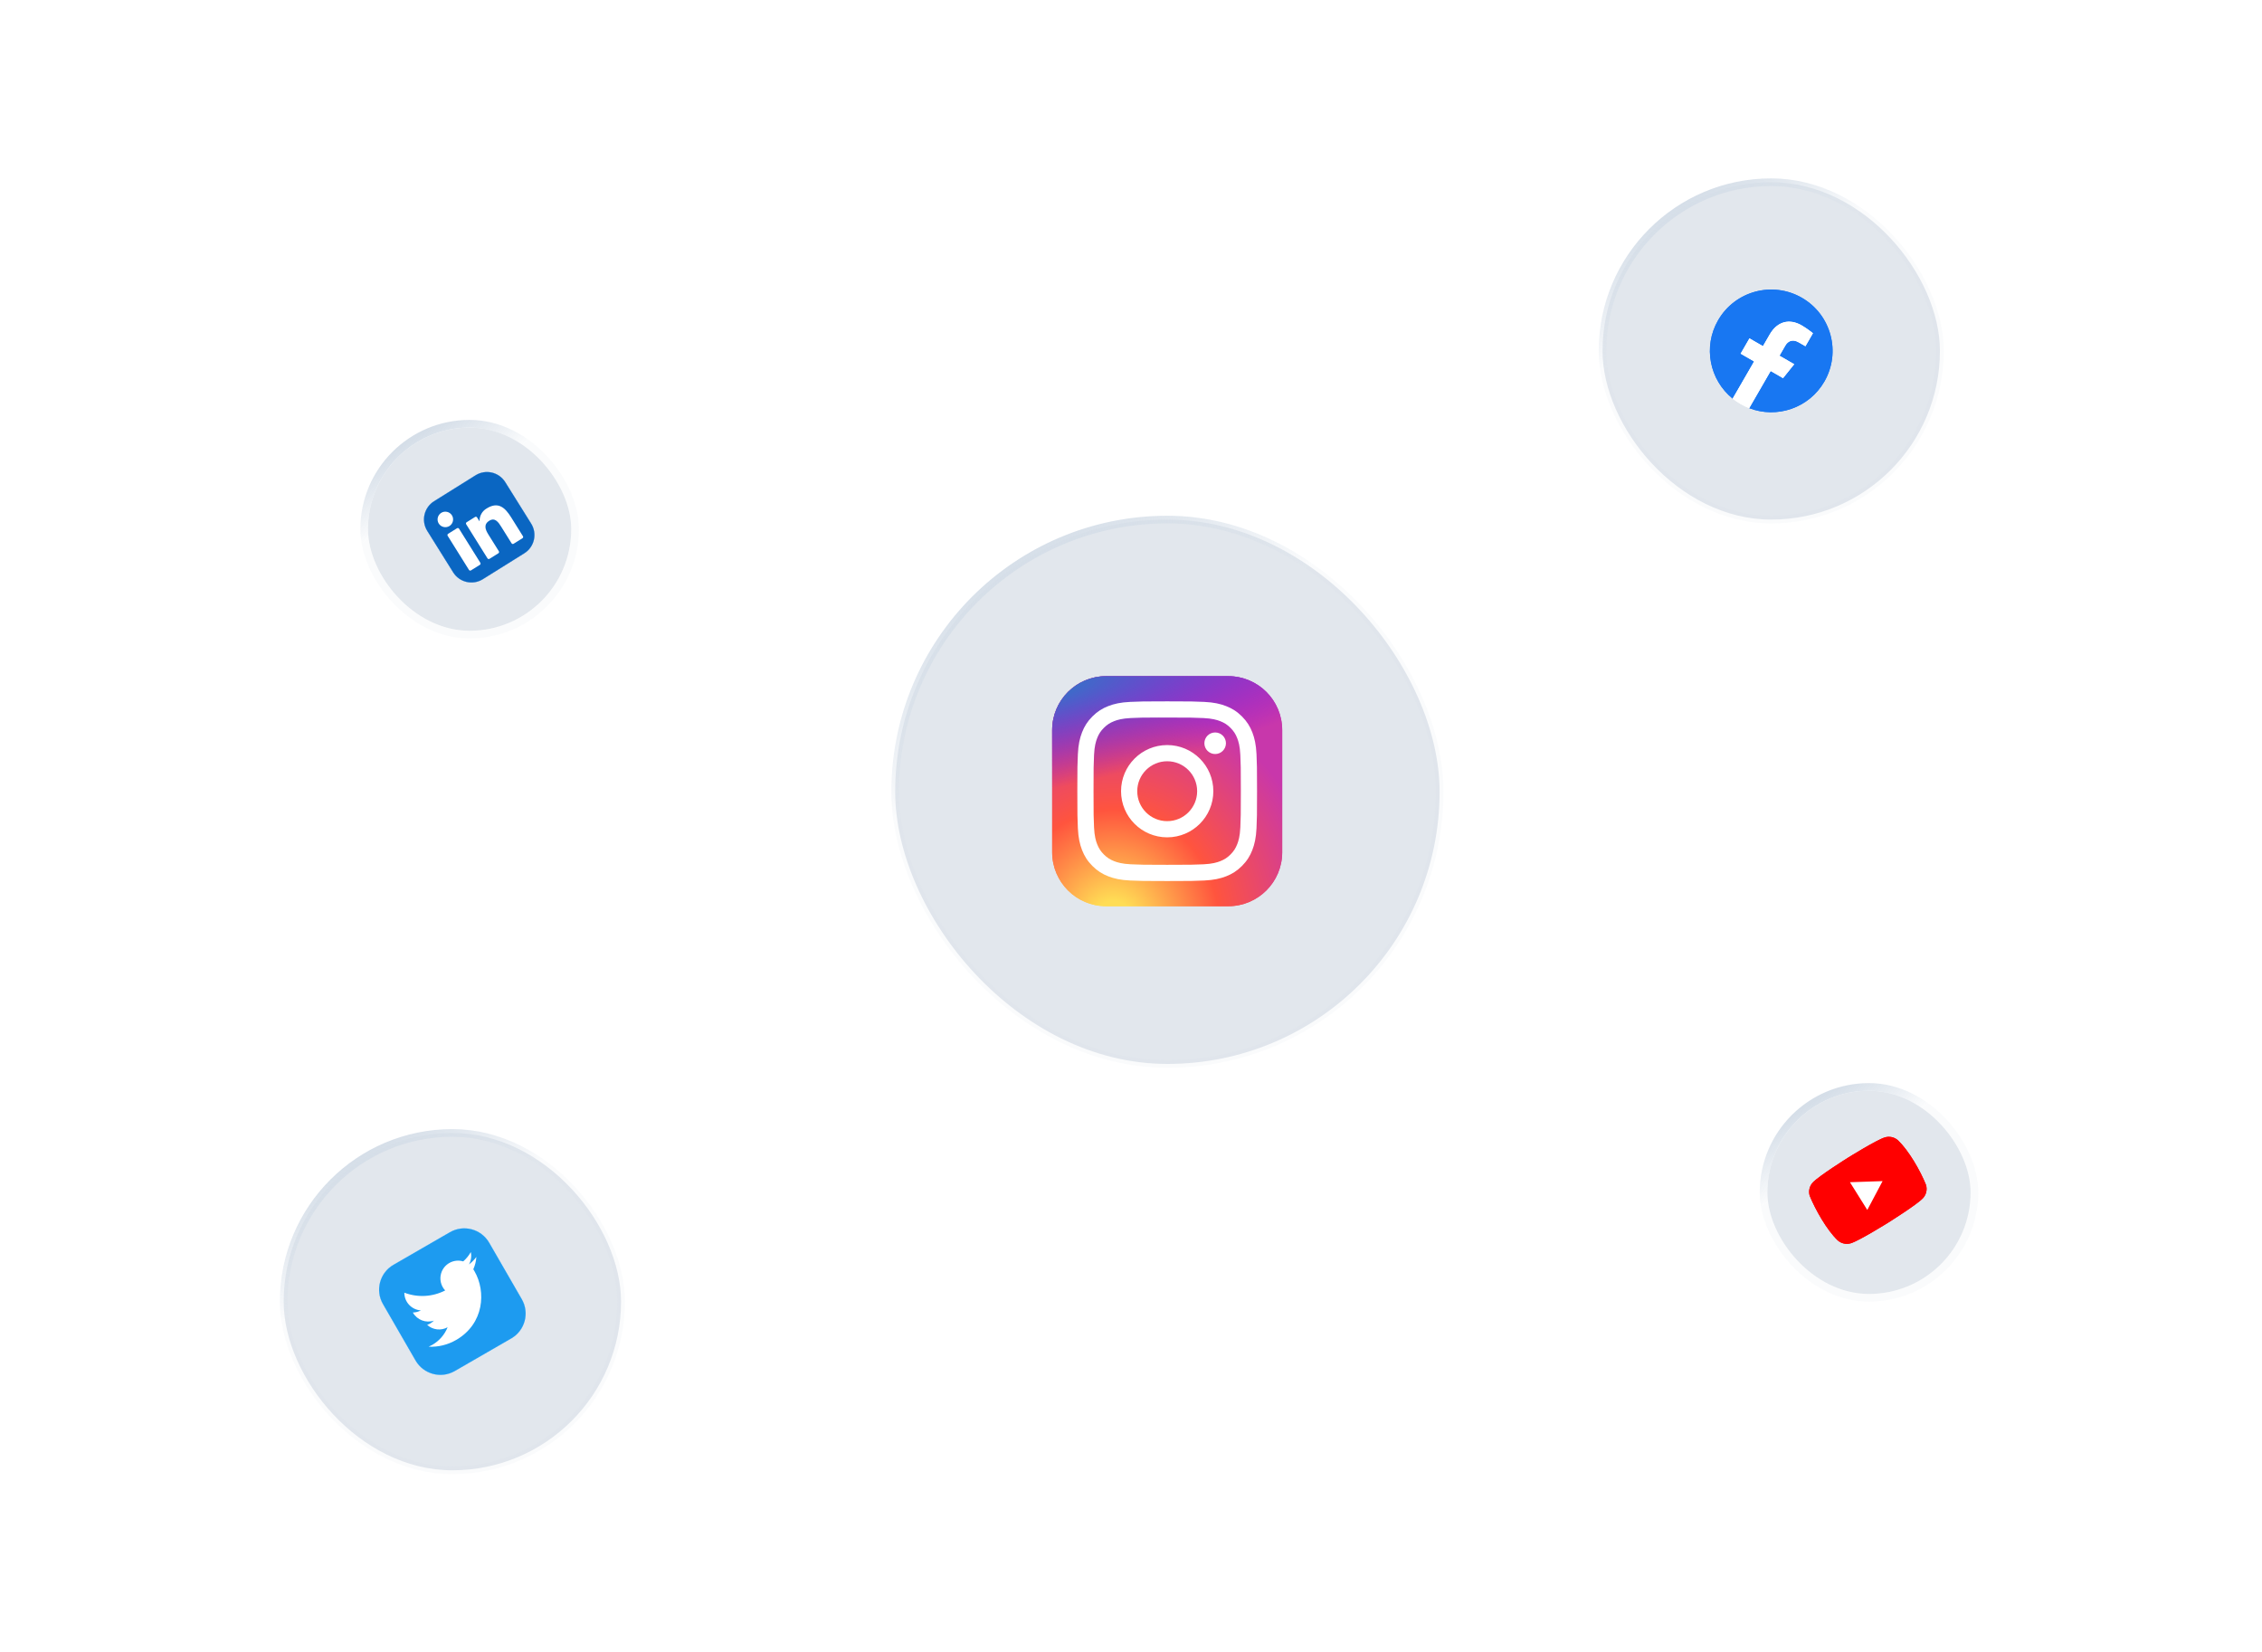 <svg width="590" height="431" viewBox="0 0 590 431" fill="none" xmlns="http://www.w3.org/2000/svg">
<rect x="233.492" y="135.536" width="142" height="142" rx="71" fill="#E2E7ED"/>
<rect x="233.492" y="135.536" width="142" height="142" rx="71" stroke="url(#paint0_linear_282_871)" stroke-width="2"/>
<g clip-path="url(#clip0_282_871)" filter="url(#filter0_f_282_871)">
<path d="M320.376 176.391H288.501C280.735 176.391 274.439 182.686 274.439 190.453V222.328C274.439 230.095 280.735 236.391 288.501 236.391H320.376C328.143 236.391 334.439 230.095 334.439 222.328V190.453C334.439 182.686 328.143 176.391 320.376 176.391Z" fill="url(#paint1_radial_282_871)"/>
<path d="M320.376 176.391H288.501C280.735 176.391 274.439 182.686 274.439 190.453V222.328C274.439 230.095 280.735 236.391 288.501 236.391H320.376C328.143 236.391 334.439 230.095 334.439 222.328V190.453C334.439 182.686 328.143 176.391 320.376 176.391Z" fill="url(#paint2_radial_282_871)"/>
<path d="M304.441 182.953C298.076 182.953 297.277 182.981 294.777 183.095C292.282 183.209 290.579 183.604 289.089 184.183C287.547 184.782 286.239 185.583 284.937 186.886C283.633 188.189 282.832 189.497 282.231 191.038C281.65 192.528 281.255 194.232 281.143 196.726C281.031 199.226 281.001 200.025 281.001 206.391C281.001 212.756 281.03 213.553 281.143 216.052C281.258 218.548 281.653 220.251 282.232 221.741C282.831 223.283 283.632 224.59 284.935 225.893C286.237 227.197 287.545 227.999 289.086 228.598C290.577 229.178 292.28 229.573 294.775 229.687C297.275 229.801 298.073 229.828 304.438 229.828C310.804 229.828 311.601 229.801 314.1 229.687C316.596 229.573 318.301 229.178 319.792 228.598C321.333 227.999 322.639 227.197 323.941 225.893C325.245 224.59 326.045 223.283 326.646 221.742C327.222 220.251 327.618 218.547 327.735 216.053C327.847 213.553 327.876 212.756 327.876 206.391C327.876 200.025 327.847 199.227 327.735 196.727C327.618 194.231 327.222 192.528 326.646 191.038C326.045 189.497 325.245 188.189 323.941 186.886C322.637 185.582 321.333 184.782 319.791 184.184C318.296 183.604 316.592 183.209 314.097 183.095C311.597 182.981 310.801 182.953 304.434 182.953H304.441ZM302.338 187.177C302.963 187.176 303.659 187.177 304.441 187.177C310.699 187.177 311.441 187.199 313.912 187.311C316.197 187.416 317.437 187.798 318.264 188.119C319.357 188.543 320.137 189.051 320.957 189.872C321.777 190.692 322.285 191.473 322.711 192.567C323.032 193.392 323.414 194.632 323.518 196.918C323.63 199.388 323.655 200.13 323.655 206.385C323.655 212.64 323.63 213.383 323.518 215.853C323.413 218.138 323.032 219.379 322.711 220.204C322.286 221.298 321.777 222.077 320.957 222.896C320.137 223.717 319.358 224.224 318.264 224.649C317.438 224.972 316.197 225.352 313.912 225.457C311.441 225.569 310.699 225.594 304.441 225.594C298.183 225.594 297.441 225.569 294.97 225.457C292.685 225.351 291.445 224.97 290.618 224.649C289.525 224.224 288.743 223.716 287.923 222.896C287.102 222.076 286.595 221.296 286.169 220.202C285.848 219.377 285.466 218.136 285.362 215.851C285.25 213.381 285.227 212.638 285.227 206.379C285.227 200.121 285.25 199.382 285.362 196.912C285.466 194.627 285.848 193.386 286.169 192.56C286.594 191.466 287.102 190.685 287.923 189.865C288.744 189.044 289.525 188.537 290.618 188.111C291.445 187.789 292.685 187.408 294.97 187.303C297.133 187.205 297.97 187.176 302.338 187.171V187.177ZM316.952 191.068C315.399 191.068 314.14 192.327 314.14 193.88C314.14 195.433 315.399 196.692 316.952 196.692C318.505 196.692 319.765 195.433 319.765 193.88C319.765 192.327 318.505 191.067 316.952 191.067V191.068ZM304.441 194.354C297.794 194.354 292.405 199.744 292.405 206.391C292.405 213.038 297.794 218.424 304.441 218.424C311.088 218.424 316.476 213.038 316.476 206.391C316.476 199.744 311.088 194.354 304.441 194.354H304.441ZM304.441 198.578C308.756 198.578 312.254 202.076 312.254 206.391C312.254 210.705 308.756 214.203 304.441 214.203C300.126 214.203 296.629 210.705 296.629 206.391C296.629 202.076 300.126 198.578 304.441 198.578Z" fill="white"/>
</g>
<g clip-path="url(#clip1_282_871)">
<path d="M320.376 176.391H288.501C280.735 176.391 274.439 182.686 274.439 190.453V222.328C274.439 230.095 280.735 236.391 288.501 236.391H320.376C328.143 236.391 334.439 230.095 334.439 222.328V190.453C334.439 182.686 328.143 176.391 320.376 176.391Z" fill="url(#paint3_radial_282_871)"/>
<path d="M320.376 176.391H288.501C280.735 176.391 274.439 182.686 274.439 190.453V222.328C274.439 230.095 280.735 236.391 288.501 236.391H320.376C328.143 236.391 334.439 230.095 334.439 222.328V190.453C334.439 182.686 328.143 176.391 320.376 176.391Z" fill="url(#paint4_radial_282_871)"/>
<path d="M304.441 182.953C298.076 182.953 297.277 182.981 294.777 183.095C292.282 183.209 290.579 183.604 289.089 184.183C287.547 184.782 286.239 185.583 284.937 186.886C283.633 188.189 282.832 189.497 282.231 191.038C281.65 192.528 281.255 194.232 281.143 196.726C281.031 199.226 281.001 200.025 281.001 206.391C281.001 212.756 281.03 213.553 281.143 216.052C281.258 218.548 281.653 220.251 282.232 221.741C282.831 223.283 283.632 224.59 284.935 225.893C286.237 227.197 287.545 227.999 289.086 228.598C290.577 229.178 292.28 229.573 294.775 229.687C297.275 229.801 298.073 229.828 304.438 229.828C310.804 229.828 311.601 229.801 314.1 229.687C316.596 229.573 318.301 229.178 319.792 228.598C321.333 227.999 322.639 227.197 323.941 225.893C325.245 224.59 326.045 223.283 326.646 221.742C327.222 220.251 327.618 218.547 327.735 216.053C327.847 213.553 327.876 212.756 327.876 206.391C327.876 200.025 327.847 199.227 327.735 196.727C327.618 194.231 327.222 192.528 326.646 191.038C326.045 189.497 325.245 188.189 323.941 186.886C322.637 185.582 321.333 184.782 319.791 184.184C318.296 183.604 316.592 183.209 314.097 183.095C311.597 182.981 310.801 182.953 304.434 182.953H304.441ZM302.338 187.177C302.963 187.176 303.659 187.177 304.441 187.177C310.699 187.177 311.441 187.199 313.912 187.311C316.197 187.416 317.437 187.798 318.264 188.119C319.357 188.543 320.137 189.051 320.957 189.872C321.777 190.692 322.285 191.473 322.711 192.567C323.032 193.392 323.414 194.632 323.518 196.918C323.63 199.388 323.655 200.13 323.655 206.385C323.655 212.64 323.63 213.383 323.518 215.853C323.413 218.138 323.032 219.379 322.711 220.204C322.286 221.298 321.777 222.077 320.957 222.896C320.137 223.717 319.358 224.224 318.264 224.649C317.438 224.972 316.197 225.352 313.912 225.457C311.441 225.569 310.699 225.594 304.441 225.594C298.183 225.594 297.441 225.569 294.97 225.457C292.685 225.351 291.445 224.97 290.618 224.649C289.525 224.224 288.743 223.716 287.923 222.896C287.102 222.076 286.595 221.296 286.169 220.202C285.848 219.377 285.466 218.136 285.362 215.851C285.25 213.381 285.227 212.638 285.227 206.379C285.227 200.121 285.25 199.382 285.362 196.912C285.466 194.627 285.848 193.386 286.169 192.56C286.594 191.466 287.102 190.685 287.923 189.865C288.744 189.044 289.525 188.537 290.618 188.111C291.445 187.789 292.685 187.408 294.97 187.303C297.133 187.205 297.97 187.176 302.338 187.171V187.177ZM316.952 191.068C315.399 191.068 314.14 192.327 314.14 193.88C314.14 195.433 315.399 196.692 316.952 196.692C318.505 196.692 319.765 195.433 319.765 193.88C319.765 192.327 318.505 191.067 316.952 191.067V191.068ZM304.441 194.354C297.794 194.354 292.405 199.744 292.405 206.391C292.405 213.038 297.794 218.424 304.441 218.424C311.088 218.424 316.476 213.038 316.476 206.391C316.476 199.744 311.088 194.354 304.441 194.354H304.441ZM304.441 198.578C308.756 198.578 312.254 202.076 312.254 206.391C312.254 210.705 308.756 214.203 304.441 214.203C300.126 214.203 296.629 210.705 296.629 206.391C296.629 202.076 300.126 198.578 304.441 198.578Z" fill="white"/>
</g>
<g clip-path="url(#clip2_282_871)">
<rect x="460.992" y="284.536" width="53" height="53" rx="26.5" fill="#E2E7ED"/>
<g clip-path="url(#clip3_282_871)" filter="url(#filter1_f_282_871)">
<path d="M495.1 297.497C494.642 297.072 494.08 296.775 493.472 296.634C492.863 296.493 492.228 296.515 491.631 296.696C489.44 297.355 481.906 302.063 481.906 302.063C481.906 302.063 474.381 306.786 472.828 308.466C472.403 308.924 472.106 309.486 471.966 310.094C471.825 310.703 471.846 311.338 472.028 311.935C473.54 315.615 476.487 320.821 479.284 323.513C479.741 323.938 480.303 324.235 480.911 324.376C481.52 324.516 482.155 324.495 482.752 324.314C484.943 323.655 492.477 318.947 492.477 318.947C492.477 318.947 500.011 314.239 501.564 312.559C501.989 312.101 502.287 311.54 502.427 310.931C502.568 310.323 502.546 309.688 502.365 309.09C500.881 305.386 497.9 300.206 495.1 297.497Z" fill="#FF0000"/>
<path d="M487.048 315.628L491.036 308.103L482.524 308.388L487.048 315.628Z" fill="white"/>
</g>
<g clip-path="url(#clip4_282_871)">
<path d="M495.1 297.497C494.642 297.072 494.08 296.775 493.472 296.634C492.863 296.493 492.228 296.515 491.631 296.696C489.44 297.355 481.906 302.063 481.906 302.063C481.906 302.063 474.381 306.786 472.828 308.466C472.403 308.924 472.106 309.486 471.966 310.094C471.825 310.703 471.846 311.338 472.028 311.935C473.54 315.615 476.487 320.821 479.284 323.513C479.741 323.938 480.303 324.235 480.911 324.376C481.52 324.516 482.155 324.495 482.752 324.314C484.943 323.655 492.477 318.947 492.477 318.947C492.477 318.947 500.011 314.239 501.564 312.559C501.989 312.101 502.287 311.54 502.427 310.931C502.568 310.323 502.546 309.688 502.365 309.09C500.881 305.386 497.9 300.206 495.1 297.497Z" fill="#FF0000"/>
<path d="M487.048 315.628L491.036 308.103L482.524 308.388L487.048 315.628Z" fill="white"/>
</g>
</g>
<rect x="459.992" y="283.536" width="55" height="55" rx="27.5" stroke="url(#paint5_linear_282_871)" stroke-width="2"/>
<rect x="73.992" y="295.536" width="88" height="88" rx="44" fill="#E2E7ED"/>
<rect x="73.992" y="295.536" width="88" height="88" rx="44" stroke="url(#paint6_linear_282_871)" stroke-width="2"/>
<g clip-path="url(#clip5_282_871)" filter="url(#filter2_f_282_871)">
<path d="M117.353 321.429L102.631 329.929C99.044 332 97.815 336.587 99.886 340.174L108.386 354.897C110.457 358.484 115.044 359.713 118.631 357.642L133.353 349.142C136.941 347.071 138.17 342.484 136.099 338.897L127.599 324.174C125.527 320.587 120.941 319.358 117.353 321.429Z" fill="white"/>
<path d="M117.353 321.429L102.631 329.929C99.044 332 97.815 336.587 99.886 340.174L108.386 354.897C110.457 358.484 115.044 359.713 118.631 357.642L133.353 349.142C136.941 347.071 138.17 342.484 136.099 338.897L127.599 324.174C125.527 320.587 120.941 319.358 117.353 321.429Z" fill="#1D9BF0"/>
<path d="M123.453 331.102C123.564 331.266 123.664 331.438 123.764 331.612C126.814 336.894 126.31 345.308 118.956 349.554L118.954 349.55C116.784 350.808 114.297 351.414 111.792 351.296C112.13 351.152 112.458 350.988 112.777 350.804C114.578 349.766 115.978 348.153 116.752 346.223C115.908 346.689 114.941 346.88 113.984 346.769C113.027 346.657 112.128 346.25 111.414 345.603C112.08 345.373 112.684 344.993 113.179 344.493C111.097 345.192 108.809 344.329 107.71 342.425L107.681 342.375C108.416 342.363 109.137 342.176 109.784 341.828C107.35 341.668 105.459 339.644 105.465 337.204C107.181 337.86 109.017 338.147 110.852 338.047C112.687 337.947 114.48 337.462 116.115 336.624C115.563 336.033 115.175 335.308 114.991 334.52C114.807 333.733 114.833 332.911 115.067 332.137C115.803 329.693 118.38 328.309 120.823 329.044C121.616 328.351 122.285 327.527 122.801 326.608C123.037 327.706 122.866 328.852 122.32 329.834C123.059 329.283 123.71 328.624 124.253 327.879C124.18 328.992 123.909 330.083 123.453 331.102Z" fill="white"/>
</g>
<g clip-path="url(#clip6_282_871)">
<path d="M117.353 321.429L102.631 329.929C99.044 332 97.815 336.587 99.886 340.174L108.386 354.897C110.457 358.484 115.044 359.713 118.631 357.642L133.353 349.142C136.941 347.071 138.17 342.484 136.099 338.897L127.599 324.174C125.527 320.587 120.941 319.358 117.353 321.429Z" fill="white"/>
<path d="M117.353 321.429L102.631 329.929C99.044 332 97.815 336.587 99.886 340.174L108.386 354.897C110.457 358.484 115.044 359.713 118.631 357.642L133.353 349.142C136.941 347.071 138.17 342.484 136.099 338.897L127.599 324.174C125.527 320.587 120.941 319.358 117.353 321.429Z" fill="#1D9BF0"/>
<path d="M123.453 331.101C123.564 331.266 123.664 331.438 123.764 331.612C126.814 336.894 126.31 345.308 118.956 349.554L118.954 349.55C116.784 350.808 114.297 351.414 111.792 351.296C112.13 351.151 112.458 350.988 112.777 350.804C114.578 349.766 115.978 348.153 116.752 346.223C115.908 346.689 114.941 346.88 113.984 346.769C113.027 346.657 112.128 346.25 111.414 345.603C112.08 345.373 112.684 344.993 113.179 344.493C111.097 345.192 108.809 344.328 107.71 342.425L107.681 342.375C108.416 342.363 109.137 342.176 109.784 341.828C107.35 341.668 105.459 339.643 105.465 337.204C107.181 337.86 109.017 338.147 110.852 338.047C112.687 337.947 114.48 337.462 116.115 336.624C115.563 336.033 115.175 335.308 114.991 334.52C114.807 333.733 114.833 332.911 115.067 332.136C115.803 329.693 118.38 328.309 120.823 329.044C121.616 328.351 122.285 327.527 122.801 326.608C123.037 327.706 122.866 328.852 122.32 329.834C123.059 329.283 123.71 328.624 124.253 327.879C124.18 328.992 123.909 330.083 123.453 331.101Z" fill="white"/>
</g>
<g clip-path="url(#clip7_282_871)">
<rect x="95.992" y="111.536" width="53" height="53" rx="26.5" fill="#E2E7ED"/>
<g clip-path="url(#clip8_282_871)" filter="url(#filter3_f_282_871)">
<path d="M124.039 123.981L113.227 130.737C110.592 132.384 109.791 135.854 111.437 138.488L118.194 149.301C119.84 151.936 123.31 152.737 125.945 151.09L136.757 144.334C139.392 142.688 140.193 139.217 138.547 136.583L131.79 125.77C130.144 123.136 126.674 122.335 124.039 123.981Z" fill="white"/>
<path d="M124.039 123.981L113.227 130.737C110.592 132.384 109.791 135.854 111.437 138.488L118.194 149.301C119.84 151.936 123.31 152.737 125.945 151.09L136.757 144.334C139.392 142.688 140.193 139.217 138.547 136.583L131.79 125.77C130.144 123.136 126.674 122.335 124.039 123.981Z" fill="#0A66C2"/>
<path d="M133.957 141.848L136.284 140.394C136.368 140.342 136.428 140.258 136.451 140.161C136.473 140.064 136.456 139.962 136.403 139.878L133.332 134.96C131.726 132.39 129.938 130.761 126.935 132.638C125.767 133.309 125.058 134.57 125.091 135.915C125.092 135.922 125.09 135.928 125.086 135.934C125.082 135.939 125.076 135.943 125.07 135.945C125.064 135.947 125.057 135.946 125.051 135.944C125.045 135.942 125.04 135.938 125.036 135.932L124.436 134.972C124.383 134.887 124.299 134.827 124.202 134.805C124.105 134.782 124.003 134.8 123.919 134.852L121.711 136.232C121.626 136.285 121.566 136.369 121.544 136.466C121.522 136.563 121.539 136.665 121.591 136.749L127.157 145.655C127.209 145.739 127.293 145.799 127.39 145.822C127.487 145.844 127.589 145.827 127.673 145.774L130 144.32C130.085 144.268 130.145 144.184 130.167 144.087C130.189 143.99 130.172 143.888 130.12 143.804L127.369 139.401C126.591 138.156 126.074 136.803 127.617 135.839C129.138 134.888 130.048 136.3 130.739 137.407L133.44 141.729C133.493 141.813 133.577 141.873 133.674 141.896C133.771 141.918 133.873 141.901 133.957 141.848ZM114.44 136.571C115.03 137.514 116.291 137.805 117.234 137.216C118.177 136.626 118.468 135.365 117.879 134.422C117.289 133.479 116.028 133.188 115.085 133.777C114.142 134.366 113.851 135.628 114.44 136.571ZM122.846 148.791L125.176 147.336C125.26 147.283 125.32 147.199 125.342 147.102C125.365 147.005 125.348 146.903 125.295 146.819L119.73 137.912C119.677 137.828 119.593 137.768 119.496 137.746C119.399 137.723 119.297 137.74 119.213 137.793L116.883 139.249C116.799 139.302 116.739 139.386 116.716 139.483C116.694 139.58 116.711 139.681 116.764 139.766L122.329 148.672C122.382 148.757 122.466 148.816 122.563 148.839C122.66 148.861 122.761 148.844 122.846 148.791Z" fill="white"/>
</g>
<g clip-path="url(#clip9_282_871)">
<path d="M124.039 123.981L113.227 130.737C110.592 132.383 109.791 135.854 111.437 138.488L118.194 149.301C119.84 151.935 123.31 152.737 125.945 151.09L136.757 144.334C139.392 142.688 140.193 139.217 138.547 136.583L131.79 125.77C130.144 123.136 126.674 122.335 124.039 123.981Z" fill="white"/>
<path d="M124.039 123.981L113.227 130.737C110.592 132.383 109.791 135.854 111.437 138.488L118.194 149.301C119.84 151.935 123.31 152.737 125.945 151.09L136.757 144.334C139.392 142.688 140.193 139.217 138.547 136.583L131.79 125.77C130.144 123.136 126.674 122.335 124.039 123.981Z" fill="#0A66C2"/>
<path d="M133.956 141.848L136.283 140.394C136.367 140.341 136.427 140.257 136.45 140.161C136.472 140.064 136.455 139.962 136.402 139.878L133.331 134.96C131.726 132.39 129.937 130.761 126.934 132.638C125.766 133.308 125.057 134.57 125.09 135.915C125.091 135.922 125.089 135.928 125.085 135.934C125.081 135.939 125.075 135.943 125.069 135.945C125.063 135.947 125.056 135.946 125.05 135.944C125.044 135.942 125.039 135.938 125.035 135.932L124.435 134.971C124.382 134.887 124.298 134.827 124.201 134.805C124.104 134.782 124.002 134.799 123.918 134.852L121.71 136.232C121.625 136.285 121.565 136.369 121.543 136.466C121.521 136.563 121.538 136.664 121.59 136.749L127.156 145.655C127.208 145.739 127.292 145.799 127.389 145.822C127.486 145.844 127.588 145.827 127.672 145.774L129.999 144.32C130.084 144.267 130.144 144.183 130.166 144.087C130.188 143.99 130.171 143.888 130.119 143.803L127.368 139.401C126.59 138.156 126.073 136.803 127.616 135.839C129.137 134.888 130.047 136.3 130.738 137.407L133.439 141.729C133.492 141.813 133.576 141.873 133.673 141.896C133.77 141.918 133.872 141.901 133.956 141.848ZM114.439 136.571C115.029 137.514 116.29 137.805 117.233 137.216C118.176 136.626 118.467 135.365 117.878 134.422C117.288 133.479 116.027 133.187 115.084 133.777C114.141 134.366 113.85 135.628 114.439 136.571ZM122.845 148.791L125.175 147.335C125.259 147.283 125.319 147.199 125.341 147.102C125.364 147.005 125.347 146.903 125.294 146.819L119.729 137.912C119.676 137.828 119.592 137.768 119.495 137.745C119.398 137.723 119.296 137.74 119.212 137.793L116.882 139.249C116.798 139.302 116.738 139.386 116.715 139.482C116.693 139.579 116.71 139.681 116.763 139.766L122.328 148.672C122.381 148.756 122.465 148.816 122.562 148.839C122.659 148.861 122.76 148.844 122.845 148.791Z" fill="white"/>
</g>
</g>
<rect x="94.992" y="110.536" width="55" height="55" rx="27.5" stroke="url(#paint7_linear_282_871)" stroke-width="2"/>
<rect x="417.992" y="47.536" width="88" height="88" rx="44" fill="#E2E7ED"/>
<rect x="417.992" y="47.536" width="88" height="88" rx="44" stroke="url(#paint8_linear_282_871)" stroke-width="2"/>
<g clip-path="url(#clip10_282_871)" filter="url(#filter4_f_282_871)">
<path d="M475.849 99.536C480.267 91.883 477.645 82.098 469.992 77.679C462.34 73.261 452.554 75.883 448.136 83.536C444.143 90.452 445.9 99.11 451.924 103.974L457.515 94.291L453.996 92.26L456.309 88.254L459.827 90.286L461.59 87.233C463.595 83.76 466.771 83.036 469.936 84.864C471.452 85.739 472.881 86.925 472.881 86.925L470.913 90.335L469.165 89.326C467.444 88.332 466.291 89.091 465.658 90.187L464.157 92.786L468 95.004L465.073 98.655L461.845 96.791L456.254 106.474C463.479 109.259 471.855 106.452 475.849 99.536Z" fill="#1877F2"/>
<path d="M465.074 98.655L468 95.004L464.157 92.786L465.658 90.187C466.291 89.091 467.444 88.332 469.166 89.326L470.913 90.335L472.882 86.925C472.882 86.925 471.452 85.739 469.936 84.864C466.771 83.036 463.595 83.76 461.59 87.233L459.827 90.286L456.309 88.254L453.997 92.26L457.515 94.291L451.924 103.974C452.576 104.5 453.267 104.974 453.992 105.392C454.717 105.811 455.474 106.173 456.255 106.474L461.845 96.791L465.074 98.655Z" fill="white"/>
</g>
<g clip-path="url(#clip11_282_871)">
<path d="M475.85 99.536C480.268 91.883 477.646 82.097 469.993 77.679C462.34 73.261 452.555 75.883 448.137 83.536C444.144 90.452 445.901 99.11 451.925 103.974L457.516 94.291L453.997 92.26L456.31 88.254L459.828 90.286L461.591 87.233C463.596 83.76 466.772 83.036 469.937 84.864C471.453 85.739 472.882 86.925 472.882 86.925L470.914 90.335L469.166 89.326C467.445 88.332 466.292 89.091 465.659 90.186L464.158 92.786L468.001 95.004L465.074 98.655L461.846 96.791L456.255 106.474C463.48 109.259 471.856 106.452 475.85 99.536Z" fill="#1877F2"/>
<path d="M465.075 98.655L468.002 95.004L464.159 92.785L465.66 90.186C466.292 89.09 467.446 88.332 469.167 89.326L470.914 90.335L472.883 86.925C472.883 86.925 471.454 85.739 469.937 84.864C466.772 83.036 463.596 83.76 461.591 87.233L459.829 90.285L456.311 88.254L453.998 92.26L457.516 94.291L451.926 103.974C452.577 104.499 453.269 104.974 453.994 105.392C454.719 105.811 455.475 106.172 456.256 106.474L461.846 96.791L465.075 98.655Z" fill="white"/>
</g>
<defs>
<filter id="filter0_f_282_871" x="262.439" y="164.391" width="84" height="84" filterUnits="userSpaceOnUse" color-interpolation-filters="sRGB">
<feFlood flood-opacity="0" result="BackgroundImageFix"/>
<feBlend mode="normal" in="SourceGraphic" in2="BackgroundImageFix" result="shape"/>
<feGaussianBlur stdDeviation="6" result="effect1_foregroundBlur_282_871"/>
</filter>
<filter id="filter1_f_282_871" x="457.854" y="282.517" width="58.726" height="56.037" filterUnits="userSpaceOnUse" color-interpolation-filters="sRGB">
<feFlood flood-opacity="0" result="BackgroundImageFix"/>
<feBlend mode="normal" in="SourceGraphic" in2="BackgroundImageFix" result="shape"/>
<feGaussianBlur stdDeviation="6" result="effect1_foregroundBlur_282_871"/>
</filter>
<filter id="filter2_f_282_871" x="84.136" y="305.679" width="67.713" height="67.713" filterUnits="userSpaceOnUse" color-interpolation-filters="sRGB">
<feFlood flood-opacity="0" result="BackgroundImageFix"/>
<feBlend mode="normal" in="SourceGraphic" in2="BackgroundImageFix" result="shape"/>
<feGaussianBlur stdDeviation="6" result="effect1_foregroundBlur_282_871"/>
</filter>
<filter id="filter3_f_282_871" x="96.457" y="109" width="57.071" height="57.071" filterUnits="userSpaceOnUse" color-interpolation-filters="sRGB">
<feFlood flood-opacity="0" result="BackgroundImageFix"/>
<feBlend mode="normal" in="SourceGraphic" in2="BackgroundImageFix" result="shape"/>
<feGaussianBlur stdDeviation="6" result="effect1_foregroundBlur_282_871"/>
</filter>
<filter id="filter4_f_282_871" x="428.136" y="57.679" width="67.713" height="67.713" filterUnits="userSpaceOnUse" color-interpolation-filters="sRGB">
<feFlood flood-opacity="0" result="BackgroundImageFix"/>
<feBlend mode="normal" in="SourceGraphic" in2="BackgroundImageFix" result="shape"/>
<feGaussianBlur stdDeviation="6" result="effect1_foregroundBlur_282_871"/>
</filter>
<linearGradient id="paint0_linear_282_871" x1="263.492" y1="145.536" x2="340.492" y2="270.536" gradientUnits="userSpaceOnUse">
<stop stop-color="#D5DEE8"/>
<stop offset="0.292" stop-color="#D5DEE8" stop-opacity="0.1"/>
</linearGradient>
<radialGradient id="paint1_radial_282_871" cx="0" cy="0" r="1" gradientUnits="userSpaceOnUse" gradientTransform="translate(290.376 241.012) rotate(-90) scale(59.465 55.307)">
<stop stop-color="#FFDD55"/>
<stop offset="0.1" stop-color="#FFDD55"/>
<stop offset="0.5" stop-color="#FF543E"/>
<stop offset="1" stop-color="#C837AB"/>
</radialGradient>
<radialGradient id="paint2_radial_282_871" cx="0" cy="0" r="1" gradientUnits="userSpaceOnUse" gradientTransform="translate(264.389 180.713) rotate(78.681) scale(26.581 109.567)">
<stop stop-color="#3771C8"/>
<stop offset="0.128" stop-color="#3771C8"/>
<stop offset="1" stop-color="#6600FF" stop-opacity="0"/>
</radialGradient>
<radialGradient id="paint3_radial_282_871" cx="0" cy="0" r="1" gradientUnits="userSpaceOnUse" gradientTransform="translate(290.376 241.012) rotate(-90) scale(59.465 55.307)">
<stop stop-color="#FFDD55"/>
<stop offset="0.1" stop-color="#FFDD55"/>
<stop offset="0.5" stop-color="#FF543E"/>
<stop offset="1" stop-color="#C837AB"/>
</radialGradient>
<radialGradient id="paint4_radial_282_871" cx="0" cy="0" r="1" gradientUnits="userSpaceOnUse" gradientTransform="translate(264.389 180.713) rotate(78.681) scale(26.581 109.567)">
<stop stop-color="#3771C8"/>
<stop offset="0.128" stop-color="#3771C8"/>
<stop offset="1" stop-color="#6600FF" stop-opacity="0"/>
</radialGradient>
<linearGradient id="paint5_linear_282_871" x1="471.971" y1="287.943" x2="501.121" y2="335.264" gradientUnits="userSpaceOnUse">
<stop stop-color="#D5DEE8"/>
<stop offset="0.292" stop-color="#D5DEE8" stop-opacity="0.1"/>
</linearGradient>
<linearGradient id="paint6_linear_282_871" x1="92.806" y1="302.064" x2="140.106" y2="378.85" gradientUnits="userSpaceOnUse">
<stop stop-color="#D5DEE8"/>
<stop offset="0.292" stop-color="#D5DEE8" stop-opacity="0.1"/>
</linearGradient>
<linearGradient id="paint7_linear_282_871" x1="106.971" y1="114.943" x2="136.121" y2="162.264" gradientUnits="userSpaceOnUse">
<stop stop-color="#D5DEE8"/>
<stop offset="0.292" stop-color="#D5DEE8" stop-opacity="0.1"/>
</linearGradient>
<linearGradient id="paint8_linear_282_871" x1="436.806" y1="54.064" x2="484.106" y2="130.85" gradientUnits="userSpaceOnUse">
<stop stop-color="#D5DEE8"/>
<stop offset="0.292" stop-color="#D5DEE8" stop-opacity="0.1"/>
</linearGradient>
<clipPath id="clip0_282_871">
<rect width="60" height="60" fill="white" transform="translate(274.439 176.391)"/>
</clipPath>
<clipPath id="clip1_282_871">
<rect width="60" height="60" fill="white" transform="translate(274.439 176.391)"/>
</clipPath>
<clipPath id="clip2_282_871">
<rect x="460.992" y="284.536" width="53" height="53" rx="26.5" fill="white"/>
</clipPath>
<clipPath id="clip3_282_871">
<rect width="28.45" height="20" fill="white" transform="translate(469.854 309.593) rotate(-32)"/>
</clipPath>
<clipPath id="clip4_282_871">
<rect width="28.45" height="20" fill="white" transform="translate(469.854 309.593) rotate(-32)"/>
</clipPath>
<clipPath id="clip5_282_871">
<rect width="32" height="32" fill="white" transform="translate(96.136 333.679) rotate(-30)"/>
</clipPath>
<clipPath id="clip6_282_871">
<rect width="32" height="32" fill="white" transform="translate(96.136 333.679) rotate(-30)"/>
</clipPath>
<clipPath id="clip7_282_871">
<rect x="95.992" y="111.536" width="53" height="53" rx="26.5" fill="white"/>
</clipPath>
<clipPath id="clip8_282_871">
<rect width="24" height="24" fill="white" transform="translate(108.457 133.718) rotate(-32)"/>
</clipPath>
<clipPath id="clip9_282_871">
<rect width="24" height="24" fill="white" transform="translate(108.457 133.718) rotate(-32)"/>
</clipPath>
<clipPath id="clip10_282_871">
<rect width="32" height="32" fill="white" transform="translate(456.136 69.679) rotate(30)"/>
</clipPath>
<clipPath id="clip11_282_871">
<rect width="32" height="32" fill="white" transform="translate(456.137 69.679) rotate(30)"/>
</clipPath>
</defs>
</svg>
